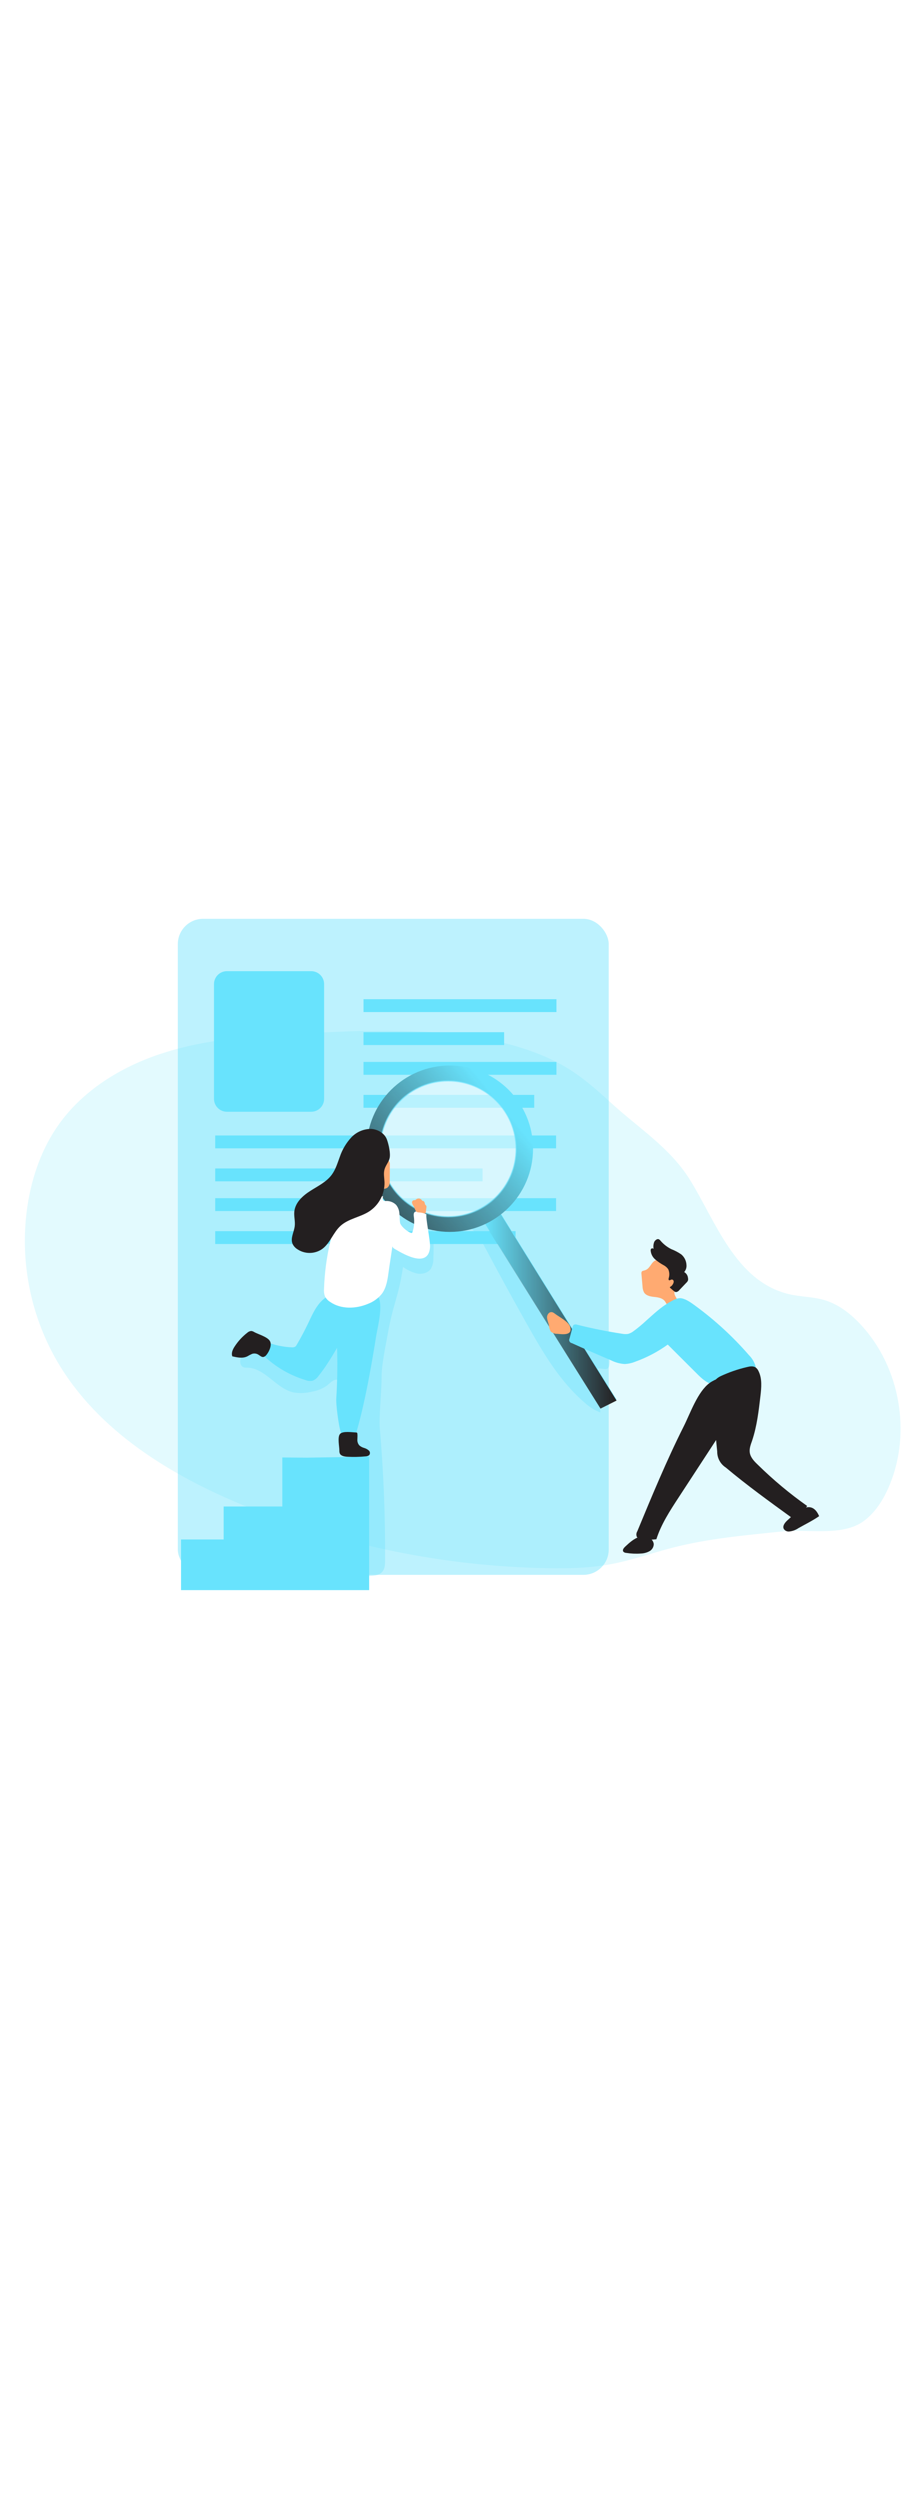 <svg id="_0095_profile_analysis" xmlns="http://www.w3.org/2000/svg" xmlns:xlink="http://www.w3.org/1999/xlink" viewBox="0 0 500 500" data-imageid="profile-analysis-73" imageName="Profile Analysis" class="illustrations_image" style="width: 184px;"><defs><style>.cls-1_profile-analysis-73{opacity:.34;}.cls-1_profile-analysis-73,.cls-2_profile-analysis-73,.cls-3_profile-analysis-73,.cls-4_profile-analysis-73{isolation:isolate;}.cls-1_profile-analysis-73,.cls-5_profile-analysis-73,.cls-3_profile-analysis-73,.cls-6_profile-analysis-73,.cls-7_profile-analysis-73,.cls-8_profile-analysis-73,.cls-9_profile-analysis-73,.cls-10_profile-analysis-73,.cls-11_profile-analysis-73,.cls-12_profile-analysis-73,.cls-4_profile-analysis-73{stroke-width:0px;}.cls-1_profile-analysis-73,.cls-3_profile-analysis-73,.cls-12_profile-analysis-73,.cls-4_profile-analysis-73{fill:#68e3fd;}.cls-2_profile-analysis-73{opacity:.53;stroke:#68e3fd;stroke-miterlimit:10;stroke-width:.77px;}.cls-2_profile-analysis-73,.cls-10_profile-analysis-73{fill:#fff;}.cls-5_profile-analysis-73{fill:url(#linear-gradient);}.cls-3_profile-analysis-73{opacity:.18;}.cls-6_profile-analysis-73{fill:url(#linear-gradient-4-profile-analysis-73);}.cls-7_profile-analysis-73{fill:url(#linear-gradient-2-profile-analysis-73);}.cls-8_profile-analysis-73{fill:url(#linear-gradient-3-profile-analysis-73);}.cls-9_profile-analysis-73{fill:#231f20;}.cls-11_profile-analysis-73{fill:#ffaa71;}.cls-4_profile-analysis-73{opacity:.43;}</style><linearGradient id="linear-gradient-profile-analysis-73" x1="623.54" y1="3858.2" x2="611.79" y2="3572.54" gradientTransform="translate(-472.71 3901.41) scale(1 -1)" gradientUnits="userSpaceOnUse"><stop offset="0" stop-color="#231f20" stop-opacity="0"/><stop offset="1" stop-color="#231f20"/></linearGradient><linearGradient id="linear-gradient-2-profile-analysis-73" x1="735.99" y1="3618.15" x2="807.8" y2="3618.15" xlink:href="#linear-gradient-profile-analysis-73"/><linearGradient id="linear-gradient-3-profile-analysis-73" x1="745.65" y1="3729.68" x2="651.31" y2="3652.8" xlink:href="#linear-gradient-profile-analysis-73"/><linearGradient id="linear-gradient-4-profile-analysis-73" x1="829.76" y1="3526.19" x2="861.81" y2="3550.04" xlink:href="#linear-gradient-profile-analysis-73"/></defs><path id="background_profile-analysis-73" class="cls-3_profile-analysis-73" d="M374.79,211.53c14.02,22.35,24.74,55.41,53.92,62.4,6.29,1.51,12.92,1.38,19.13,3.18,8.04,2.34,14.85,7.77,20.48,13.96,20.8,22.83,26.97,57.92,15.22,86.47-3.08,7.49-7.44,14.7-13.91,19.57-11.57,8.73-30.86,4.35-44.73,5.8-19.84,2.07-39.8,3.8-59.18,8.77-11.33,2.92-22.44,6.91-33.89,9.04-11.46,2.13-22.97,2.34-34.52,2.14-55.79-.99-110.92-12.24-162.64-33.18-41.3-16.74-81.84-41.31-104.03-79.97-14.5-25.43-20.02-54.99-15.69-83.93,2.42-15.83,7.89-31.38,17.22-44.37,13.08-18.18,33.1-30.64,54.34-37.8,21.24-7.16,43.82-9.5,66.22-10.68,46.24-2.49,104.58-6.64,147.4,13.71,12.77,6.08,22.14,14.37,32.41,23.77,14.73,13.41,31.51,23.98,42.26,41.11Z"/><g id="profile_profile-analysis-73"><rect class="cls-4_profile-analysis-73" x="96.64" y="69.97" width="234.18" height="356.52" rx="13.74" ry="13.74"/><path class="cls-1_profile-analysis-73" d="M137.72,304.88c-2.31.51-4.77,1.13-6.23,2.94-1.46,1.81-1.25,5.2,1,5.91.64.15,1.31.21,1.97.17,9.6.21,15.61,11.29,24.93,13.43,3.37.6,6.83.47,10.15-.4,2.96-.46,5.77-1.61,8.22-3.34,1.7-1.37,3.34-3.37,5.51-3.15,2.49.24,3.64,3.13,4.2,5.56,5.07,22.09,3.74,45.08,2.28,67.7-.47,7.48-.64,15.28-.77,22.8,0,2.66,0,5.55,1.61,7.65,2.28,2.93,6.58,3.07,10.3,2.93,2.39-.1,5.06-.31,6.71-2.07,1.65-1.76,1.67-4.18,1.68-6.46.15-23.86-.8-47.69-2.84-71.48-.55-6.3,1.02-21.59.95-27.91-.06-6.66,2.17-16.94,3.33-23.5,2.92-16.63,5.82-19.78,8.31-36.48,2.28,1.66,4.86,2.86,7.59,3.55,2.77.51,5.96-.25,7.55-2.57.97-1.72,1.44-3.68,1.36-5.66.23-5.09.16-10.19-.2-15.27,0-1.2-.28-2.38-.84-3.44-.83-1.11-1.95-1.98-3.24-2.49l-16.78-8.35c-1.76-1.07-3.76-1.68-5.82-1.78-2.28.26-4.4,1.31-5.97,2.98-9.16,8.56-9.21,22.71-10.46,35.19-1.05,10.5-3.5,21.12-9.29,29.92-5.78,8.8-15.35,15.63-25.89,16.08-6.53.36-13.08-.48-19.31-2.47Z"/><path class="cls-12_profile-analysis-73" d="M176.15,105.4v62.4c0,3.88-3.14,7.02-7.02,7.02h-45.81c-3.88,0-7.02-3.14-7.02-7.02v-62.4c.03-3.86,3.16-6.97,7.02-6.98h45.81c3.86,0,6.99,3.12,7.02,6.98Z"/><rect class="cls-12_profile-analysis-73" x="197.56" y="113.66" width="104.86" height="6.99"/><rect class="cls-12_profile-analysis-73" x="197.56" y="131.58" width="76.42" height="6.99"/><rect class="cls-12_profile-analysis-73" x="197.56" y="147.75" width="104.86" height="6.99"/><rect class="cls-12_profile-analysis-73" x="197.56" y="165.66" width="92.78" height="6.99"/><rect class="cls-12_profile-analysis-73" x="116.96" y="187.72" width="185.26" height="6.99"/><rect class="cls-12_profile-analysis-73" x="116.96" y="205.64" width="145.31" height="6.99"/><rect class="cls-12_profile-analysis-73" x="116.96" y="221.79" width="185.26" height="6.99"/><rect class="cls-12_profile-analysis-73" x="116.96" y="239.71" width="163.24" height="6.99"/><path class="cls-5_profile-analysis-73" d="M166.05,174.82h-40.59c-2.42-3.14,1.36-15.06,2.67-18.18.56-1.33,9.14-13.71,9.6-12.86-2.64-4.55-5.39-9.41-5.22-14.68.19-6.59,5.26-12.47,11.52-14.57,6.87-2.27,15.76.65,17.96,7.48.66,2.4.76,4.92.27,7.35-1,5.99-3.83,11.52-8.09,15.84,6.48,2.03,9.44,9.4,11.09,15.98.91,3.75,1.71,9.87.79,13.64Z"/></g><polygon id="stairs_profile-analysis-73" class="cls-12_profile-analysis-73" points="166.76 362.81 200.63 362.26 200.63 434.79 98.39 434.79 98.39 407.26 121.55 407.26 121.55 389.35 153.44 389.35 153.44 362.7 166.76 362.81"/><g id="magnifying_glass_profile-analysis-73"><path class="cls-1_profile-analysis-73" d="M324.73,314.37l1.56,23.87c-3.12-1.18-5.99-2.96-8.44-5.24-13.53-11.52-22.68-27.19-31.38-42.61-7.4-13.16-14.64-26.38-21.73-39.68-2.59-4.85-5.29-9.87-9.61-13.28,4.08-2.31,9.17-3.62,13.41-1.62,5.17,2.43,7.12,8.59,9.81,13.63,2.8,5.25,6.83,9.72,10.41,14.47,4.63,6.14,8.52,12.81,11.61,19.86.53,1.42,1.27,2.74,2.19,3.94,1.43,1.39,3.12,2.48,4.99,3.19,5.65,2.63,11.14,5.6,16.43,8.89,1.86,1.05,3.55,2.38,4.99,3.96,1.75,2.18,2.58,4.95,2.32,7.73-.42,4.9-2.75,2.59-6.56,2.88Z"/><path class="cls-12_profile-analysis-73" d="M335.04,331.23l-8.73,4.38-63.13-100.65c3.74-1.8,5.66-2.49,8.73-5.16l63.13,101.43Z"/><path class="cls-7_profile-analysis-73" d="M335.09,331.77l-8.73,4.38-63.08-100.6c3.74-1.78,5.66-2.49,8.73-5.16l63.08,101.38Z"/><path class="cls-12_profile-analysis-73" d="M244.49,149.7c-24.97,0-45.21,20.24-45.21,45.21s20.24,45.21,45.21,45.21,45.21-20.24,45.21-45.2c0-24.97-20.24-45.22-45.21-45.23ZM243.58,231.88c-20.39,0-36.93-16.52-36.94-36.91,0-20.39,16.52-36.93,36.91-36.94,20.39,0,36.93,16.52,36.94,36.91h0c0,20.38-16.49,36.9-36.86,36.94h-.05Z"/><path class="cls-8_profile-analysis-73" d="M244.49,149.7c-24.97,0-45.21,20.24-45.21,45.21s20.24,45.21,45.21,45.21,45.21-20.24,45.21-45.2c0-24.97-20.24-45.22-45.21-45.23ZM243.58,231.88c-20.39,0-36.93-16.52-36.94-36.91,0-20.39,16.52-36.93,36.91-36.94,20.39,0,36.93,16.52,36.94,36.91h0c0,20.38-16.49,36.9-36.86,36.94h-.05Z"/><path class="cls-2_profile-analysis-73" d="M280.54,194.95c0,20.39-16.52,36.93-36.91,36.94-20.39,0-36.93-16.52-36.94-36.91,0-20.39,16.52-36.93,36.91-36.94h.02c20.38,0,36.9,16.53,36.91,36.91Z"/></g><g id="character_2_profile-analysis-73"><path class="cls-11_profile-analysis-73" d="M350.22,261.07c-.55.14-1.25.22-1.48.71-.15.34-.2.71-.14,1.07l.6,6.92c.02,1.11.29,2.2.79,3.19,1.08,1.8,3.43,2.28,5.51,2.49s4.41.56,5.73,2.19c.71.87,1.07,2.08,2.04,2.64.91.37,1.92.42,2.85.12.65-.06,1.27-.31,1.77-.72.62-.84.68-1.98.14-2.88-.53-.84-1-1.72-1.38-2.63-.51-1.92.62-3.83,1.25-5.7,1.43-3.87.55-8.22-2.28-11.22-2.45-2.29-6-2.97-9.13-1.76-2.84,1.08-3.03,4.79-6.27,5.56Z"/><path class="cls-9_profile-analysis-73" d="M355.22,249.36c-.34-.38-.92-.42-1.3-.08-.06.05-.11.11-.16.18-.12.25-.17.53-.14.81.16,1.85,1.03,3.56,2.43,4.77,1.39,1.2,2.91,2.24,4.53,3.12,1.03.52,1.92,1.29,2.58,2.23.7,1.55.79,3.31.25,4.92-.09.39-.14.9.22,1.08s.89-.3,1.38-.4c.59-.03,1.09.41,1.13,1,.02.57-.16,1.13-.5,1.6-.26.51-.66.94-1.15,1.25-.17.07-.37.16-.41.35s.11.31.24.42c.59.54,1.18,1.06,1.8,1.56.34.33.78.56,1.25.65.71-.07,1.35-.44,1.77-1.01l3.9-4.09c.39-.34.69-.77.87-1.25.1-.43.1-.88,0-1.31-.12-1.35-.89-2.55-2.07-3.22.9-1.03,1.35-2.38,1.25-3.74-.07-2.26-1.09-4.39-2.83-5.85-1.7-1.17-3.53-2.13-5.45-2.88-2.2-1.1-4.16-2.63-5.77-4.49-.27-.39-.64-.7-1.07-.9-.93-.31-1.96.65-2.38,1.42-.49,1.22-.62,2.55-.37,3.84Z"/><path class="cls-12_profile-analysis-73" d="M344.21,294.13c-.85.65-1.81,1.13-2.83,1.42-1.11.17-2.25.14-3.35-.09-8.19-1.25-16.33-2.89-24.37-4.91-.62-.26-1.33-.21-1.91.12-.28.31-.47.7-.55,1.11l-1.66,6.23c-.46.86-.13,1.92.73,2.38.16.09.34.15.52.18,7.07,3.2,14.18,6.31,21.32,9.34,2.29,1.15,4.78,1.83,7.33,2.01,1.98-.08,3.93-.5,5.76-1.25,6.31-2.26,12.28-5.4,17.71-9.32l15.94,15.91c2.72,2.72,5.81,5.6,9.65,5.81,2.25-.03,4.47-.56,6.49-1.53,4.57-1.8,9.12-3.67,13.64-5.6.79-.22,1.47-.73,1.89-1.43.19-.56.19-1.16,0-1.72-.66-2.12-1.83-4.04-3.4-5.61-8.71-10.05-18.53-19.09-29.27-26.94-2.13-1.56-4.74-3.49-7.39-4.03-2.26-.46-4.91,1.17-6.84,2.27-4.6,2.63-8.46,6.35-12.4,9.84-2.22,2.08-4.56,4.02-7.01,5.82Z"/><path class="cls-9_profile-analysis-73" d="M346.33,402.86c-.57.94-.64,2.1-.17,3.09.54.58,1.28.94,2.07.98,2.8.49,5.66.56,8.49.21,2.58-8.09,7.28-15.32,11.92-22.44,6.98-10.74,13.97-21.46,20.96-32.17,8.07-12.39,16.21-24.93,21.05-38.91-.29.84-12.02,3.19-13.59,3.74-3.48,1.25-8.28,2.66-11.32,4.84-6.53,4.71-10.56,16.53-14.12,23.59-9.37,18.61-17.33,37.85-25.28,57.07Z"/><path class="cls-6_profile-analysis-73" d="M346.33,402.86c-.57.94-.64,2.1-.17,3.09.54.58,1.28.94,2.07.98,2.8.49,5.66.56,8.49.21,2.58-8.09,7.28-15.32,11.92-22.44,6.98-10.74,13.97-21.46,20.96-32.17,8.07-12.39,16.21-24.93,21.05-38.91-.29.84-12.02,3.19-13.59,3.74-3.48,1.25-8.28,2.66-11.32,4.84-6.53,4.71-10.56,16.53-14.12,23.59-9.37,18.61-17.33,37.85-25.28,57.07Z"/><path class="cls-9_profile-analysis-73" d="M389.79,359.54c-.03,3.48,1.73,6.74,4.66,8.63,11.56,9.7,23.81,18.54,36.05,27.42,3.35-1.26,6.21-3.54,8.18-6.53-9.49-6.7-18.42-14.16-26.71-22.3-1.98-1.88-4.06-3.98-4.48-6.67-.34-2.19.51-4.38,1.25-6.48,2.63-7.84,3.59-16.12,4.54-24.33.52-4.55,1-9.39-1.03-13.49-.35-.82-.91-1.52-1.63-2.04-1.37-.87-3.15-.56-4.72-.16-4.89,1.14-9.65,2.78-14.2,4.9-3.74,1.86-3.83,3.47-3.74,7.48.16,11.17.62,22.38,1.84,33.58Z"/><path class="cls-9_profile-analysis-73" d="M347.72,405.77c-3.13.92-5.62,3.22-8,5.44-.75.7-1.56,1.78-.98,2.63.38.43.93.69,1.51.71,2.67.43,5.37.55,8.07.35,1.62-.05,3.21-.48,4.64-1.25,1.45-.79,2.34-2.3,2.34-3.95-.24-1.76-1.55-3.19-3.28-3.59-1.71-.35-3.49-.12-5.05.67"/><path class="cls-9_profile-analysis-73" d="M427.8,396.99c-1.25,1.17-2.61,2.9-1.86,4.48.62,1,1.74,1.57,2.9,1.48,1.84-.18,3.6-.82,5.12-1.86,3.74-2.11,7.7-4.05,11.22-6.49-4.2-9.92-12.1-2.48-17.39,2.39Z"/><path class="cls-11_profile-analysis-73" d="M301.52,284.53c-.35-.3-.75-.54-1.17-.71-.61-.21-1.28-.13-1.82.21-.99.77-1.43,2.04-1.15,3.25.17,1.25.72,2.34.96,3.54.05,1.21.38,2.38.98,3.43.97.86,2.24,1.31,3.54,1.25,2.8.25,8.4,1.13,7.02-3.74-.82-2.89-6.1-5.48-8.36-7.23Z"/></g><g id="character_1_profile-analysis-73"><path class="cls-12_profile-analysis-73" d="M173.11,318.39c-.77,1.15-1.87,2.05-3.15,2.58-1.29.28-2.63.17-3.86-.31-9.52-2.87-18.12-8.19-24.93-15.45.88-1.95,2.03-3.76,3.42-5.39,4.43,1.79,9.13,2.82,13.9,3.03.65.08,1.31-.03,1.89-.32.4-.3.72-.7.93-1.15,2.24-3.81,4.32-7.72,6.23-11.72,2.49-5.3,4.99-11.08,9.97-14.19.44-.33.97-.51,1.52-.54.57.07,1.1.31,1.55.67,3.74,2.49,7.93,5.36,9.65,9.75,1.48,3.74-.12,6.13-2.06,9.34-4.95,8.07-9.08,16.27-15.06,23.69Z"/><path class="cls-12_profile-analysis-73" d="M191.63,355.58c-3.44-.97-5.82-4.28-6.74-7.74-.92-3.47-2.34-13.71-2.12-17.27,1.07-17.04.63-34.15-1.32-51.11-.11-.95,20.96-6.48,22.94-5.22,4.72,2.99.85,17.53.1,22.21-2.88,17.98-7.03,41.91-12.85,59.13Z"/><path class="cls-11_profile-analysis-73" d="M211.83,212.11c0,1.42-.11,3.02-1.25,3.94-1,.73-2.32.84-3.42.27-1.07-.56-1.98-1.39-2.64-2.41-.82-1.1-1.5-2.3-2.02-3.58-.69-1.69-.99-3.52-.89-5.35.04-.93.27-1.85.67-2.69.99-1.73,2.86-2.77,4.85-2.69,1.98.07,4.77,1.37,4.74,3.58,0,2.97-.01,5.95-.05,8.93Z"/><path class="cls-10_profile-analysis-73" d="M208.2,220.73c-.26.86-.4,2.01.39,2.43.34.15.72.2,1.08.16,2.08-.13,4.13.64,5.61,2.11,1.06,1.32,1.68,2.94,1.78,4.62.16,1.66.1,3.34.34,4.99.37,2.49,6.23,6.62,6.66,5.48.97-2.74,1.27-5.68.87-8.56-.14-1-.24-2.23.6-2.75.49-.24,1.05-.29,1.58-.15,1.63.25,3.21.77,4.67,1.53-.6,1.47,2.17,14.56,1.94,17.78-.87,12.67-16.49,2.49-19.15,1.03-.74-.39-1.55-1.16-1.25-1.92-.64,4.75-1.51,9.81-2.14,14.56-.55,4.06-1.17,8.33-3.59,11.64-1.99,2.49-4.61,4.41-7.59,5.53-6.63,2.8-14.73,3.04-20.63-1.07-1.22-.76-2.19-1.84-2.82-3.13-.43-1.27-.58-2.61-.45-3.94.28-8.49,1.38-16.93,3.29-25.21,1.48-6.46,3.74-13.18,8.79-17.45,4.81-4.01,13.75-6.98,20.01-7.69Z"/><path class="cls-9_profile-analysis-73" d="M201.72,184.15c-4.12-.03-8.05,1.67-10.86,4.69-2.76,3.01-4.85,6.56-6.16,10.42-1.25,3.37-2.27,6.92-4.41,9.81-2.89,3.91-7.48,6.11-11.59,8.73-4.11,2.62-8.15,6.23-8.73,11.12-.31,2.69.54,5.42.21,8.1-.4,3.27-2.49,6.58-1.17,9.61.51,1.09,1.31,2.03,2.31,2.71,4.16,2.95,9.72,2.95,13.87,0,4.29-3.19,5.93-8.94,9.9-12.53,4.35-3.94,10.72-4.67,15.63-7.87,5.31-3.51,8.43-9.53,8.25-15.89-.09-2.31-.62-4.66,0-6.88.62-2.22,2.21-3.84,2.74-5.97.67-2.62-.45-7.48-1.35-10.05-1.17-3.57-5.04-5.81-8.65-6Z"/><path class="cls-11_profile-analysis-73" d="M224.82,226.14c-.4-.51-.7-1.1-.87-1.72-.18-.65.2-1.33.85-1.52.3,0,.59-.02.89-.09.16-.08.3-.19.41-.32.51-.45,1.2-.63,1.87-.5.67.15,1.23.62,1.51,1.25.39-.05.77.11,1.01.42.22.31.37.67.42,1.05.02.23.1.45.22.65.11.15.29.22.41.36.24.37.31.82.2,1.25l-.34,2.58c0,.1-.03.2-.07.29-.17.3-.62.24-.96.14-.89-.25-1.81-.4-2.73-.45-2.18-.1-1.84-1.77-2.82-3.38Z"/><path class="cls-9_profile-analysis-73" d="M184.45,358.96c-.04.53.04,1.06.22,1.56.61,1.37,2.49,1.71,4.16,1.8,3.25.16,6.5.1,9.74-.2.75,0,1.47-.23,2.07-.69.62-.74.54-1.84-.17-2.49-.73-.66-1.61-1.14-2.56-1.41-.95-.26-1.84-.73-2.59-1.36-.76-.85-1.16-1.96-1.1-3.1,0-1.12.15-2.23,0-3.34,0-.2-.09-.38-.24-.51-.14-.08-.3-.11-.46-.1-2.08-.06-7.22-.92-8.73.81-1.51,1.73-.32,6.92-.35,9.04Z"/><path class="cls-9_profile-analysis-73" d="M138.18,294.56c-.49-.33-1.05-.53-1.63-.6-.81.07-1.57.41-2.16.96-2.69,2.09-5.01,4.62-6.87,7.48-1.02,1.55-1.96,3.58-1.25,5.35,2.71.61,5.58,1.25,8.14,0,.85-.51,1.73-.96,2.63-1.36,1.09-.35,2.27-.21,3.25.36.93.54,1.82,1.48,2.85,1.35.66-.17,1.25-.57,1.65-1.12,1.47-1.77,3.24-5.47,1.82-7.68s-6.41-3.6-8.44-4.74Z"/></g></svg>